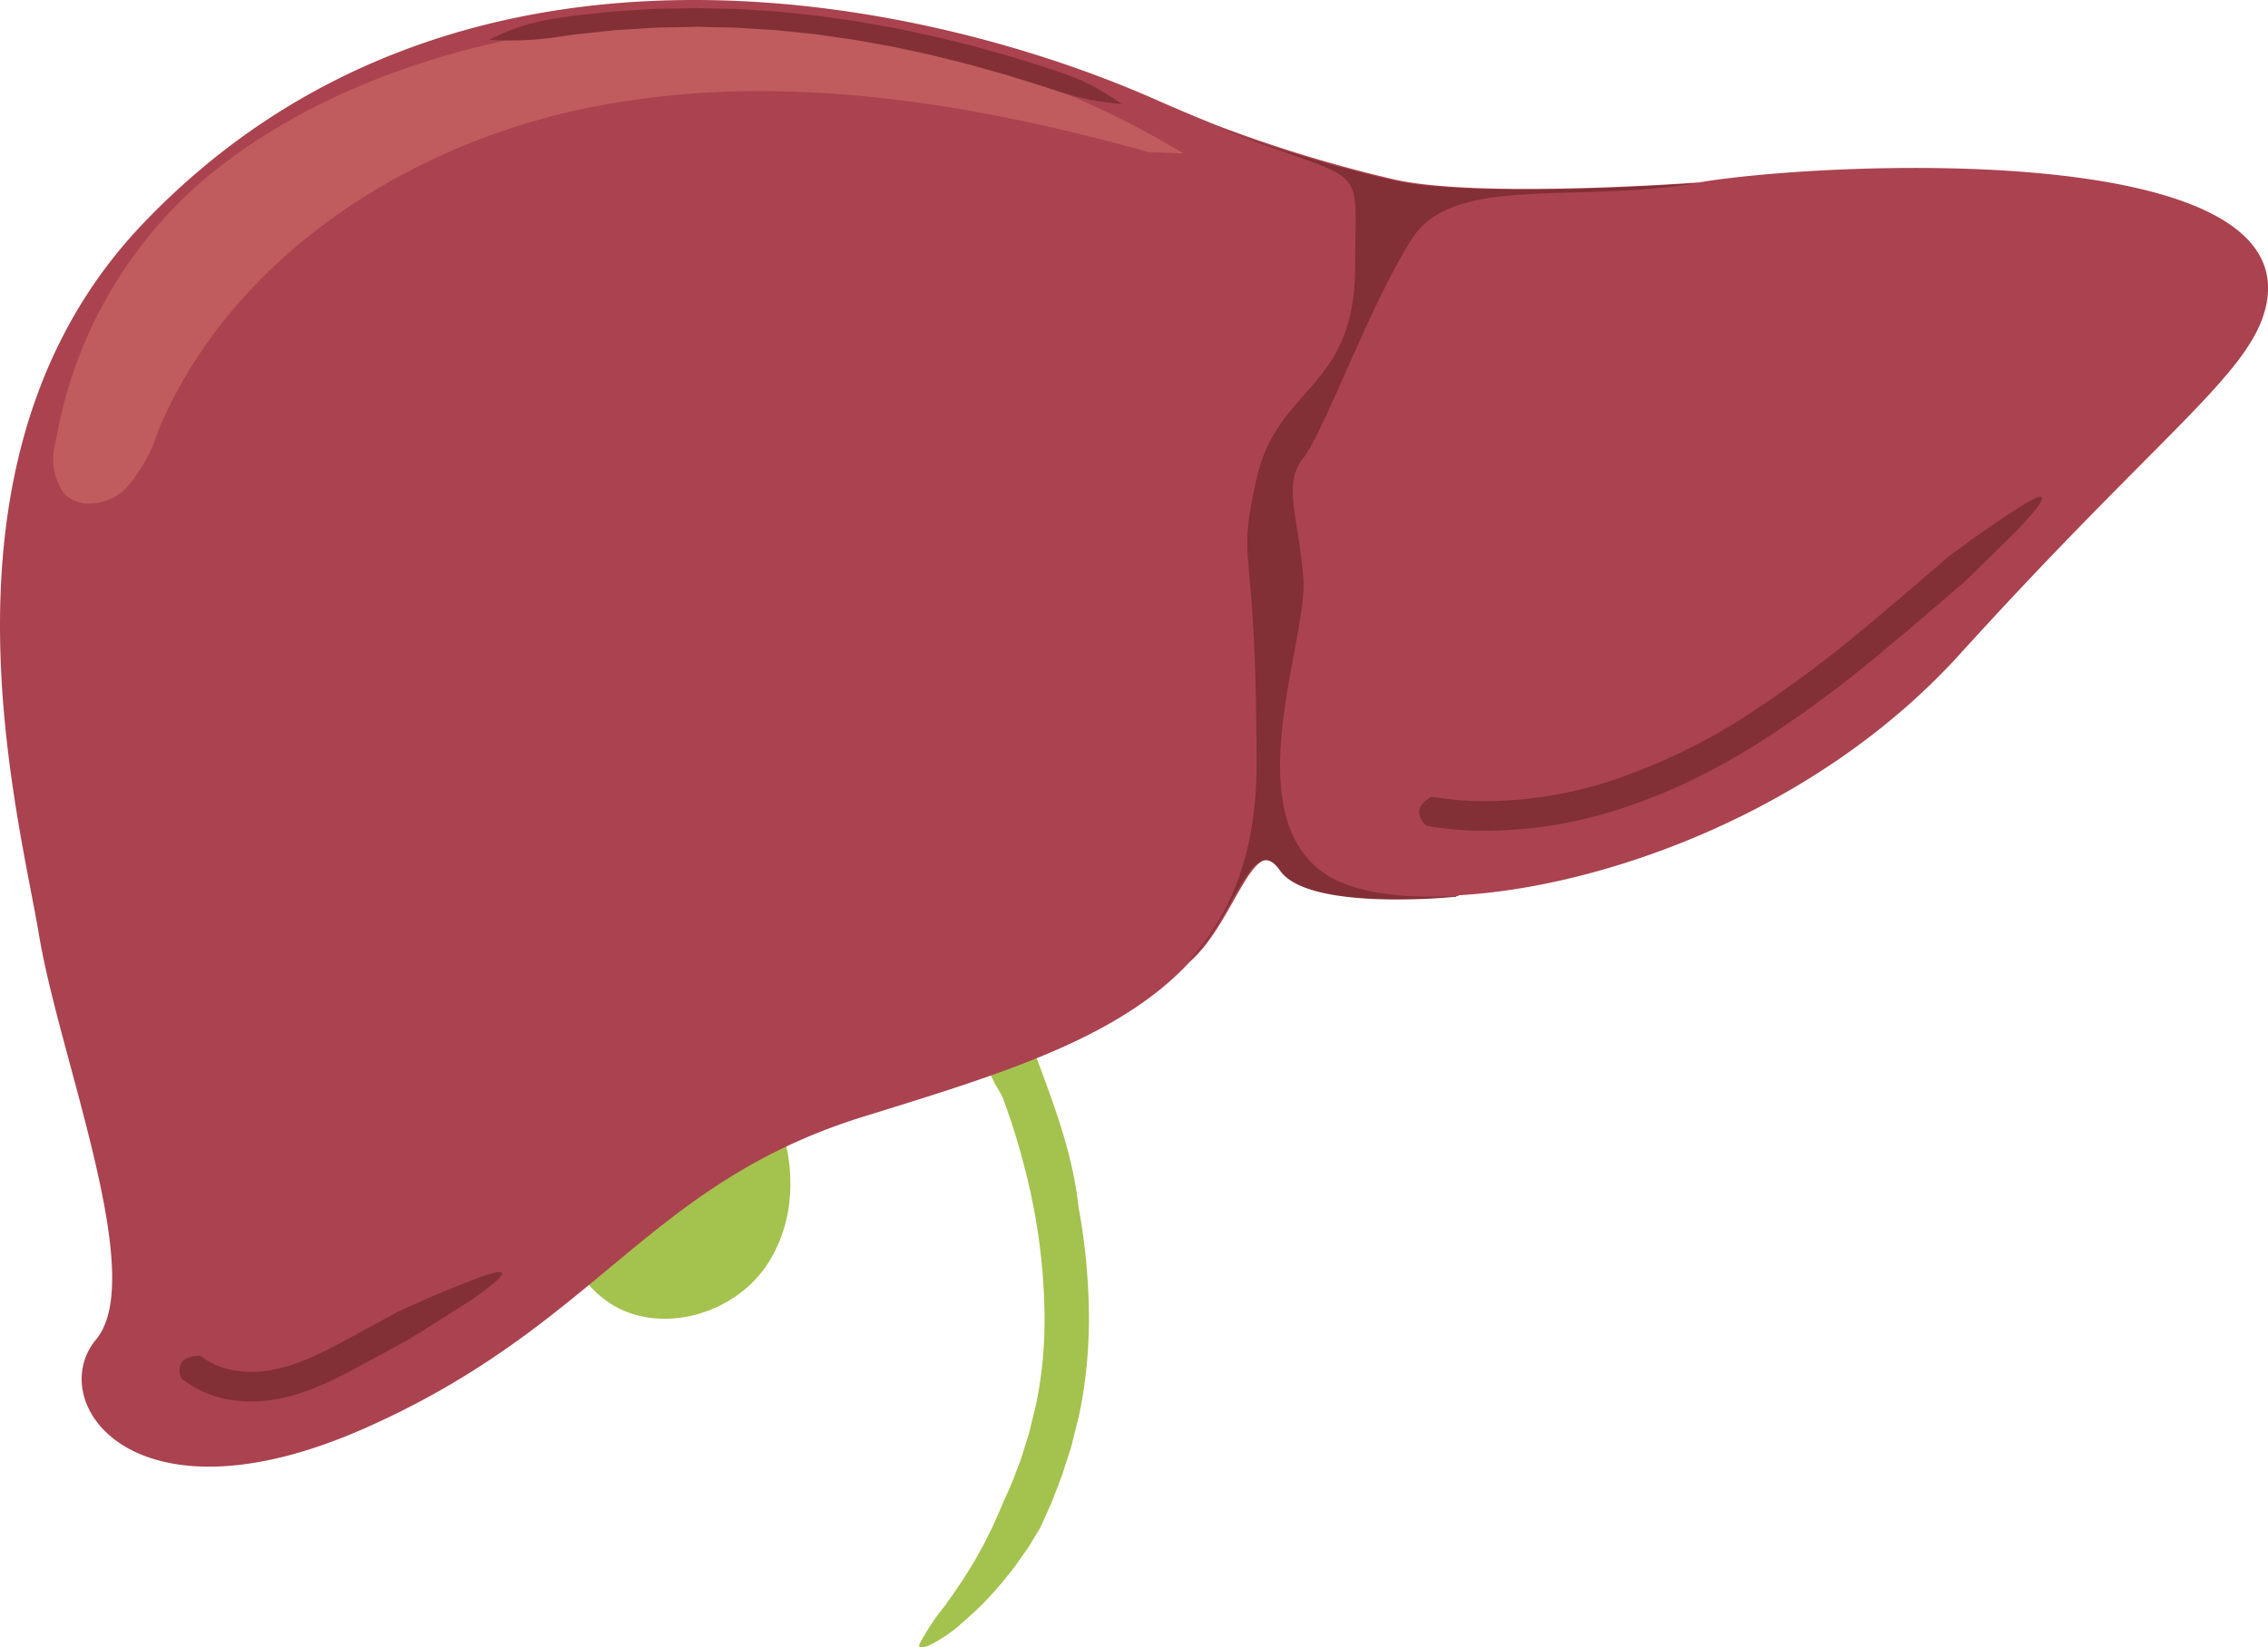 <svg xmlns="http://www.w3.org/2000/svg" xmlns:xlink="http://www.w3.org/1999/xlink" width="150.46" height="109.318" viewBox="0 0 150.46 109.318">
  <defs>
    <clipPath id="clip-path">
      <rect id="Rectangle_10722" data-name="Rectangle 10722" width="150.46" height="109.318" fill="none"/>
    </clipPath>
  </defs>
  <g id="Group_27648" data-name="Group 27648" transform="translate(0 0)">
    <g id="Group_27647" data-name="Group 27647" transform="translate(0 0)" clip-path="url(#clip-path)">
      <path id="Path_29207" data-name="Path 29207" d="M129.622,24.618c.011-.028.02-.056.031-.083a1.014,1.014,0,0,0,.423-.49c.088-.208.338-.84.616-1.377.135-.271.278-.517.387-.7l.185-.288s.02-.028.055-.075.086-.115.147-.2a6.044,6.044,0,0,1,.506-.58,5.583,5.583,0,0,1,.636-.552,3.137,3.137,0,0,1,.28-.195l.189-.128a.9.9,0,0,0,.36-.381,3.435,3.435,0,0,0,.244-.608,2.2,2.2,0,0,0-.645-.2,1.05,1.05,0,0,0-.592.134l-.234.15a3.63,3.63,0,0,0-.342.235,6.444,6.444,0,0,0-.777.676,6.994,6.994,0,0,0-.607.7l-.173.235-.063.088-.218.334c-.065.105-.14.231-.218.367-.011-.091-.021-.183-.032-.273a11.011,11.011,0,0,1-.1-1.186,3.586,3.586,0,0,1,.063-.707,2.325,2.325,0,0,0,.048-.3c0-.1.01-.19,0-.293s0-.206-.015-.332,0-.255,0-.416a1.363,1.363,0,0,0-1.243,1.074,4.354,4.354,0,0,0-.1.982,11.529,11.529,0,0,0,.105,1.327c.053.429.1.817.109,1.095s.009.451.009.451l-.006.119c0,.076-.015.183-.029.31a2.879,2.879,0,0,1-.276.893,3.1,3.1,0,0,1-.633.826c-.06.056-.119.109-.173.158s-.093.074-.136.107c-.321.164-.667.356-1.024.574l-.33.207c-.128.078-.251.163-.376.245q-.377.25-.747.517c-.5.354-.987.727-1.479,1.1-.982.758-1.968,1.54-3.009,2.243a19.089,19.089,0,0,1-3.32,1.8,24.965,24.965,0,0,1-3.623,1.2,46.115,46.115,0,0,1-6.7,1.088,7.9,7.9,0,0,0,.749-.589l.222-.2c.083-.082.181-.177.3-.289.229-.226.516-.533.882-.966a16.415,16.415,0,0,0,1.086-1.491A20.692,20.692,0,0,0,111.1,29.1c.31-.614.562-1.184.742-1.6s.283-.674.283-.674.09-.217.234-.571.337-.85.551-1.4c.425-1.108.937-2.441,1.344-3.363.434-.994.782-1.671,1.023-2.113a.327.327,0,0,0,.059-.01c.134-.034.532-.146.9-.228s.71-.145.71-.145.341-.056.719-.1.79-.071.927-.083c.254-.022.389-.238.606-.635-.226-.39-.392-.6-.669-.6-.15,0-.6.032-1.009.083s-.78.115-.78.115-.289.047-.635.119l.5-.891c.338-.6.654-1.183,1.1-1.864a8.21,8.21,0,0,0-1.816,1.308,8.693,8.693,0,0,0-1.5,1.966,25.236,25.236,0,0,0-1.281,2.576c-.424.956-.942,2.312-1.363,3.415-.211.552-.4,1.039-.54,1.388s-.228.56-.228.56-.1.254-.277.654-.419.949-.715,1.531A19.611,19.611,0,0,1,109,30.285a15.277,15.277,0,0,1-1,1.373c-.334.4-.593.677-.8.883l-.266.262-.2.18c-.666.6-1.21,1.037-1.747,1.449-.112.085-.223.168-.337.251-1.71.14-3.3.24-4.691.309-1.816.092-3.312.136-4.353.158l-1.627.027-1.628.01h-.658a5.65,5.65,0,0,0,1.444-1.2,7.079,7.079,0,0,0,1.177-2,17.781,17.781,0,0,0,.568-1.747c.124-.437.2-.709.2-.709s.064-.227.178-.582a6.455,6.455,0,0,1,.547-1.29l.1-.169c.036-.056.078-.1.116-.158a2.571,2.571,0,0,1,.256-.3,1.442,1.442,0,0,1,.146-.129,1.984,1.984,0,0,1,.161-.13l.386-.272c.519-.352,1.045-.661,1.493-.9.376-.2.714-.363,1.013-.5.021,0,.04.009.061.011a.846.846,0,0,0,.264-.016l.093-.02.128-.015.333-.039.4,0c.141,0,.287.022.43.031a5.459,5.459,0,0,1,.759.147,2.967,2.967,0,0,1,.33.094s.13.042.33.113l.345.137c.128.053.265.116.407.179.563.259,1.194.587,1.419.685A1.288,1.288,0,0,0,106,26.253c-.206-.5-.31-.774-.689-.969-.2-.1-.825-.424-1.441-.705-.154-.067-.305-.135-.448-.194l-.39-.152c-.231-.081-.381-.129-.381-.129a3.817,3.817,0,0,0-.391-.114c-.031-.01-.063-.018-.1-.027.341-.147.655-.291.959-.443.631-.313,1.221-.651,1.923-1.067a17.968,17.968,0,0,0-2.2.206,12.1,12.1,0,0,0-2.341.651A23.482,23.482,0,0,0,98,24.439a6.055,6.055,0,0,0,.075-1.01,9.264,9.264,0,0,0-.078-1.153c-.038-.3-.07-.489-.07-.489s-.05-.322-.14-.769a.42.42,0,0,0,.034-.135,2.539,2.539,0,0,1,.169-.826c.015-.04.028-.082.044-.121s.038-.077.056-.113a1.949,1.949,0,0,1,.1-.2l.109-.184a6.008,6.008,0,0,1,.456-.581c.261-.3.6-.623.705-.742.2-.218.194-.522.023-.954-.235-.017-.4-.05-.546-.047a.481.481,0,0,0-.354.135c-.109.105-.452.437-.76.79a6.86,6.86,0,0,0-.554.723l-.028.045c-.066-.24-.121-.433-.152-.541a1.936,1.936,0,0,0-.927-1.106A1.835,1.835,0,0,0,95.9,18.6c.072.288.313,1.139.5,1.913s.307,1.474.307,1.474.028.174.061.444a8.245,8.245,0,0,1,.065,1,4.575,4.575,0,0,1-.107,1.041,2.955,2.955,0,0,1-.216.606,1.9,1.9,0,0,0-.115.262c-.007.021-.012.043-.018.065l-.105.069-.418.3c-.066.043-.15.119-.223.179a2.829,2.829,0,0,0-.221.2,3.834,3.834,0,0,0-.374.434c-.055.075-.114.147-.162.223s-.092.151-.137.226a7.681,7.681,0,0,0-.652,1.536c-.123.386-.186.619-.186.619l-.2.715c-.125.434-.293,1.024-.531,1.622a5.84,5.84,0,0,1-.969,1.657,4.463,4.463,0,0,1-1.236,1c-.108.056-.2.116-.3.159l-.276.119a3.959,3.959,0,0,1-.459.168,5.756,5.756,0,0,1-.6.169c-.211.06-.419.092-.617.134l-.289.061-.282.047c-.158.026-.309.059-.46.085-1.752-.045-3.792-.121-6.024-.071-1.184.027-2.42.093-3.687.243a25.538,25.538,0,0,0-3.846.725c-.645.168-1.281.384-1.914.609-.394.154-.787.313-1.175.486.045-.1.09-.195.13-.3a3.232,3.232,0,0,0,.105-.319c.017-.065.034-.134.054-.21s.029-.162.045-.253a3.791,3.791,0,0,0,.036-.646,4.4,4.4,0,0,0-.118-.828,9.965,9.965,0,0,0-.456-1.333,4.828,4.828,0,0,1-.375-1.317c-.016-.173,0-.429,0-.638s.01-.4.025-.566c.021-.321.034-.522.034-.522s0-.043.01-.119.021-.186.036-.324.031-.3.054-.484.056-.384.088-.6a26.339,26.339,0,0,1,.73-2.826c.018-.037.047-.092.082-.159s.087-.14.137-.223a1.853,1.853,0,0,1,.177-.257,2.551,2.551,0,0,1,.206-.254c.076-.076.143-.158.217-.223l.2-.172c.121-.092.2-.148.2-.148a1.872,1.872,0,0,1,.217-.136,2.385,2.385,0,0,1,.239-.131c.092-.047.19-.1.3-.141.423-.186.953-.365,1.134-.444.326-.132,1.356-.435,1.415-.913a3.956,3.956,0,0,0-1.856-.238c-.162.061-.687.237-1.2.461-.126.053-.249.116-.363.174-.078.038-.148.078-.215.116.123-.288.239-.554.338-.812.153-.349.271-.685.4-1.008l.75-2.05c-.3.275-.586.524-.833.791-.126.131-.248.264-.368.4s-.227.276-.338.419a9.419,9.419,0,0,0-.636.943A11.16,11.16,0,0,0,71.046,23c-.048.11-.105.246-.175.41l-.224.58c-.168.445-.363,1.015-.571,1.73a24.271,24.271,0,0,0-.548,2.407c-.408-.356-.891-.771-.891-.771s-1.169-1.032-1.411-1.23c-.222-.181-1.164-.692-1.6-.552-.078.455.582,1.285.793,1.481.228.212,1.411,1.23,1.411,1.23s1.17,1.032,1.411,1.23a.473.473,0,0,0,.092.06l0,.029c-.016.145-.028.262-.036.342s-.011.126-.011.126-.015.212-.039.553c-.015.17-.02.374-.027.6a7.359,7.359,0,0,0,0,.78,5.928,5.928,0,0,0,.454,1.668,9.4,9.4,0,0,1,.408,1.171,2.611,2.611,0,0,1,.063,1.007c-.01.06-.02.115-.028.167s-.026.1-.037.141a1.941,1.941,0,0,1-.071.219,5.169,5.169,0,0,1-.51.992c-.091.153-.2.294-.289.439l-.3.418-.012.016a15.522,15.522,0,0,0-1.927,1.425c-.131.107-.253.223-.374.338l-.363.347-.343.365c-.116.121-.228.243-.331.363-.422.481-.834.965-1.227,1.457a21.5,21.5,0,0,0-2.075,3.046,13.279,13.279,0,0,0-.749,1.593c-.1.269-.2.536-.281.806-.043.134-.082.267-.116.4l-.051.2c-.009.031-.021.072-.025.093l0,.027c-.032.146-.061.287-.091.423s-.043.27-.064.395c-.028.2-.049.389-.064.558A18.365,18.365,0,0,0,58.745,47.4c-.97-1.057-2.078-1.914-3.006-2.858a5.259,5.259,0,0,1-1.755-3.192,5.328,5.328,0,0,1,.234-1.839c.175-.63.418-1.268.645-1.939a17.576,17.576,0,0,0,.555-2.077c.059-.352.135-.7.174-1.054l.07-.527.049-.526a35.583,35.583,0,0,0,.088-4.158c-.033-1.363-.1-2.7-.124-4.014-.01-.329-.006-.654-.01-.98s.01-.644.018-.964c.029-.639.067-1.273.146-1.9.018-.156.038-.311.056-.467l.074-.461c.043-.308.113-.608.172-.91.028-.152.069-.3.105-.448l.075-.3.023-.093c.028-.125.072-.242.107-.359.134-.471.3-.883.428-1.233.076-.17.143-.326.2-.462l.085-.191.081-.156c.392-.808.755-1.4,1.1-1.981.091-.141.178-.284.265-.432s.193-.277.289-.424c.05-.074.1-.148.15-.223s.11-.142.167-.216l.362-.461-.538.245c-.086.043-.177.08-.256.128l-.239.145c-.156.1-.315.194-.463.3s-.283.229-.425.352a6.64,6.64,0,0,0-1.512,2.011l-.092.173-.094.211-.227.51c-.147.384-.325.836-.471,1.346-.038.126-.085.255-.115.389l-.026.1-.081.321c-.04.159-.083.319-.113.481-.064.322-.137.645-.184.972l-.077.49c-.021.164-.04.329-.061.493-.082.66-.123,1.325-.153,2,0,.109,0,.218-.006.327a8.126,8.126,0,0,0-.915-1.484,16.292,16.292,0,0,0-1.314-1.5c-.44-.461-1.222-1.187-1.914-1.763s-1.274-1.031-1.274-1.031l-1.1-.862c-.614-.481-1.35-1.07-1.859-1.5l-.195-.167.011-.009a.934.934,0,0,0,.253-.5,14.554,14.554,0,0,0,.175-1.542c.022-.316.028-.618.031-.841s0-.367,0-.367l-.006-.367c-.007-.223-.017-.525-.044-.841a14.821,14.821,0,0,0-.2-1.54.917.917,0,0,0-.261-.493,7.637,7.637,0,0,0-.867-1.018c-.307.423-.145,1.335-.086,1.724.033.21.132.841.177,1.426.027.292.038.571.047.779s.009.34.009.34,0,.132,0,.34-.012.486-.033.779c-.031.488-.1,1.008-.136,1.29-.412-.387-.692-.677-.872-.867-.624-.667-1.11-1.186-1.566-1.693s-.906-.994-1.393-1.65a7.658,7.658,0,0,0,.639,2.151,8.018,8.018,0,0,0,1.421,2.035,23.874,23.874,0,0,0,2.1,1.977c.335.286.761.633,1.188.971-.166-.028-.336-.054-.515-.071l-.294-.034-.407-.027c-.158-.011-.342-.026-.554-.028s-.457-.017-.737-.011c-.386,0-1.035.017-1.584.063-.275.017-.525.04-.706.06l-.294.031s-.378.039-.858.1-1.061.153-1.474.229l-1.746.334c-.451.085-.779.14-1,.174-.91.145-1.6.242-2.268.314a8.852,8.852,0,0,1-2.126.018,5.223,5.223,0,0,0,2.082.885,7.383,7.383,0,0,0,2.5,0c.238-.034.584-.091,1.045-.177l1.739-.327c.4-.071.96-.162,1.421-.224s.824-.1.824-.1l.282-.026c.173-.018.412-.039.674-.054.525-.04,1.139-.055,1.5-.059.265-.007.492.007.692.01s.37.015.517.023l.378.025.271.028c.452.042.85.1,1.22.141.184.028.362.051.537.071s.34.058.508.081l.3.053c.2.154.636.506,1.128.923.668.56,1.411,1.253,1.827,1.683a16.13,16.13,0,0,1,1.227,1.392c.553.716.972,1.281,1.356,1.84.18.262.357.521.535.8.026,1.265.087,2.534.119,3.8a34.784,34.784,0,0,1-.083,4.016l-.048.5-.065.5c-.037.331-.109.655-.162.983l-.029.134a2.622,2.622,0,0,0-.5-.548,4.784,4.784,0,0,0-1.236-.7c-.288-.124-.772-.342-1.779-.76-.6-.251-1.617-.661-2.49-.992s-1.6-.593-1.6-.593-.606-.222-1.383-.494-1.73-.587-2.412-.8c-.509-.159-.939-.3-1.3-.43a.483.483,0,0,0,.027-.19,9.538,9.538,0,0,0-.135-1.05c-.075-.425-.174-.8-.174-.8s-.092-.381-.226-.792a9.977,9.977,0,0,0-.375-.989,1.671,1.671,0,0,0-1.058-.862,1.843,1.843,0,0,0-.075,1.348c.05.131.21.521.329.888s.208.707.208.707.085.341.15.722c.033.183.06.374.081.54l-.036-.016a17.982,17.982,0,0,1-2-1.012,5.935,5.935,0,0,1-1.6-1.345,4.22,4.22,0,0,0,1.019,2.037,6.148,6.148,0,0,0,2.084,1.447c.354.162.982.416,1.925.732-.331.023-.785.064-1.437.143-.429.051-1.149.152-1.755.251l-1.1.181-.947.153c-.321.051-.684.109-1.023.161l-.132-.05a2.9,2.9,0,0,1-.692-.389,7.121,7.121,0,0,1-.977-.91c-.322-.351-.625-.709-.851-.974l-.373-.439-.376-.443c-.232-.269-.547-.634-.9-1.005s-.727-.75-1.061-1.059-.623-.548-.769-.666a2.274,2.274,0,0,0-1.676-.478,2.89,2.89,0,0,0,.893,1.428c.131.114.4.338.709.627s.667.644,1,1,.639.7.866.963l.372.433.369.44c.227.269.535.636.884,1.016a9.514,9.514,0,0,0,.775.765c-.661.07-1.118.1-1.408.112-.916.043-1.623.069-2.305.091a14.683,14.683,0,0,1-2.152-.047,6.558,6.558,0,0,0,2.04.944,8.253,8.253,0,0,0,2.471.244,28.465,28.465,0,0,0,2.857-.282c.471-.064,1.122-.169,1.657-.256l.948-.159,1.1-.174c.6-.1,1.3-.191,1.714-.245,1.058-.129,1.565-.154,1.875-.174L44.52,32.5l.316-.015c.743.257,1.313.465,1.313.465s.716.26,1.577.591,1.864.736,2.458.981c1,.413,1.466.622,1.768.748.223.094.416.169.584.249.09.037.163.08.243.116s.148.08.213.123a2.28,2.28,0,0,1,.643.573,1.985,1.985,0,0,1,.12.179l.091.166c-.05.168-.1.335-.161.5-.215.639-.467,1.3-.665,2a6.53,6.53,0,0,0-.275,2.267,5.158,5.158,0,0,0,.237,1.165c.066.185.136.37.218.547a5.363,5.363,0,0,0,.271.513,8.982,8.982,0,0,0,1.382,1.741c.078.081.159.158.239.237-.185-.063-.386-.119-.595-.188l-.027-.007-.06-.016-.128-.032-.259-.064-.264-.065-.269-.05c-.181-.031-.364-.075-.551-.1l-.568-.074a16.216,16.216,0,0,0-4.887.286,21.912,21.912,0,0,0-4.873,1.65A22.588,22.588,0,0,0,40.4,48.2c-.349.217-.692.439-1.019.669-.167.11-.326.235-.486.356s-.321.238-.467.368a17.524,17.524,0,0,0-2.353,2.393,8.433,8.433,0,0,1-1.556.657,4.773,4.773,0,0,1-1.688.161,7.381,7.381,0,0,1-3.07-1.039A17.156,17.156,0,0,1,26.6,49.324a31.576,31.576,0,0,1-2.3-2.477c-.282-.334-.509-.613-.65-.8-.072-.094-.13-.167-.168-.217l-.056-.077-.18-.256c-.12-.162-.278-.411-.475-.72a26.432,26.432,0,0,1-1.376-2.582c-.47-.993-.956-2.118-1.475-3.217l.045.031a6.629,6.629,0,0,1-.743-1.965c-.064-.326-.134-.652-.181-1.016s-.1-.754-.139-1.2a13.978,13.978,0,0,1-.034-1.848,1.4,1.4,0,0,0,0-.154l.007-.081c0-.028,0-.056,0-.082.033-.609.078-1.181.109-1.66s.048-.874.055-1.137a7.889,7.889,0,0,0-.271-2.473A5.646,5.646,0,0,0,17.709,25.4a10.273,10.273,0,0,1,.168,2.126c-.007.677-.031,1.378-.066,2.3-.009.249-.027.624-.059,1.1s-.077,1.037-.112,1.677c0,.026,0,.058,0,.087v.085a1.6,1.6,0,0,0-.01.164,14.19,14.19,0,0,0,.045,2c.006.074.016.143.025.215a12.844,12.844,0,0,0-1.572-1.772,6.37,6.37,0,0,0-2.131-1.357,5.622,5.622,0,0,0-2.233-.345,10.24,10.24,0,0,1,1.8,1.14,21.316,21.316,0,0,1,1.717,1.459,12.894,12.894,0,0,1,1.73,2.043c.278.41.574.868.856,1.372s.562,1.047.831,1.615c.542,1.132,1.062,2.337,1.576,3.42.049.1.1.2.146.3l-.031-.017A10.065,10.065,0,0,0,18.5,42.24c-.163-.056-.441-.128-.679-.189s-.434-.1-.434-.1-.164-.04-.375-.078-.467-.086-.651-.113a22.963,22.963,0,0,0-2.877-.234,14.25,14.25,0,0,0-4.566.678,19.481,19.481,0,0,0,3.931.533c-.078.075-.147.146-.208.2s-.113.114-.146.151l-.053.058s-.313.329-.611.693-.609.734-.711.845a2.333,2.333,0,0,0-.538,1.345,1.858,1.858,0,0,0,1.443-.509c.134-.13.475-.538.761-.889s.554-.642.554-.642l.047-.049c.031-.033.074-.077.128-.129l.185-.179.226-.2c.081-.06.163-.124.243-.184s.163-.1.237-.153c.15-.087.276-.148.337-.181a.373.373,0,0,0,.125-.086c.374.032.808.078,1.308.151.17.027.41.064.6.1s.346.067.346.067l.4.094c.215.059.468.124.614.172a9.3,9.3,0,0,1,1.679.677,15.686,15.686,0,0,1,1.737,1.057c.056.093.112.184.164.269.212.331.383.6.513.775l.2.277.061.085.183.238c.161.212.389.493.679.839a32.68,32.68,0,0,0,2.393,2.577,18.306,18.306,0,0,0,3.4,2.621,8.571,8.571,0,0,0,3.594,1.2,5.826,5.826,0,0,0,1.388-.05,3.525,3.525,0,0,0,.43-.087l.083-.02c-.288.41-.531.769-.727,1.059-.373.56-.584.875-.584.875l-.578.872c-.372.555-.9,1.352-1.58,2.277a39.27,39.27,0,0,1-2.525,3.078,38.941,38.941,0,0,1-3.371,3.282A38.63,38.63,0,0,1,21.352,68.3c-.336.228-.681.437-1.016.654l-.505.3c-.168.1-.338.191-.506.286s-.337.18-.5.27-.335.172-.5.25l-.018.009c-.1.016-.289.054-.519.072a2.828,2.828,0,0,1-.742-.044,2.433,2.433,0,0,1-.623-.217,1.944,1.944,0,0,1-.188-.105l-.07-.042s-.023-.017-.067-.047-.1-.075-.178-.134a5.009,5.009,0,0,1-.533-.505c-.385-.418-.792-.967-.947-1.145a1.209,1.209,0,0,0-1.149-.365c-.023.526-.064.812.186,1.135.136.169.538.719,1,1.219a6.1,6.1,0,0,0,.676.629c.1.078.183.14.244.18s.094.064.094.064.036.023.1.061a2.809,2.809,0,0,0,.271.155L15.89,71l-.051.015-.311.087c-.1.025-.193.043-.28.063-.173.036-.321.075-.44.091a17.23,17.23,0,0,1-2.23.264,10.221,10.221,0,0,1-2.129-.077,5.634,5.634,0,0,0,2.039.977,6.131,6.131,0,0,0,2.533.052c.135-.018.3-.06.493-.1.1-.021.2-.042.311-.069l.345-.093a15.386,15.386,0,0,0,1.65-.563l.5-.217c.18-.074.354-.162.533-.246s.358-.172.535-.267.359-.183.535-.284.357-.2.533-.3l.531-.319c.346-.223.7-.439,1.048-.674a39.831,39.831,0,0,0,4.05-3.073,39.986,39.986,0,0,0,3.476-3.388,40.68,40.68,0,0,0,2.6-3.178c.706-.958,1.24-1.769,1.614-2.327l.578-.874s.21-.313.579-.867.9-1.341,1.6-2.246a17.542,17.542,0,0,1,2.678-2.837c.134-.12.282-.224.425-.336s.289-.222.448-.327c.308-.217.63-.425.96-.63a21.324,21.324,0,0,1,2.094-1.135,20.592,20.592,0,0,1,4.592-1.556,15.008,15.008,0,0,1,4.509-.269l.514.067c.17.018.334.059.5.087l.243.044.237.059.232.058.115.028.054.013.023.007c.251.082.492.145.7.226s.4.147.564.219l.408.185c.8.386,1.409.739,2,1.072.066.04.135.078.2.118a17.271,17.271,0,0,1,2.122,2.942A42.264,42.264,0,0,1,61.814,56.7c.107.488.185.915.251,1.216s.093.483.093.483c.08.287.153.574.226.862s.142.575.207.863c.119.5.211.992.313,1.5l.3,1.551c.006.033.013.067.02.1-.17-.188-.341-.378-.519-.562-.481-.5-.983-1-1.5-1.482s-1.059-.964-1.535-1.439a4.356,4.356,0,0,1-.31-.346l-.319-.429c-.216-.292-.435-.593-.672-.9a7.074,7.074,0,0,0-1.761-1.688,4.181,4.181,0,0,0-1.216-.516c-.414-.1-.793-.153-1.118-.238a2.507,2.507,0,0,1-.435-.151,1.454,1.454,0,0,1-.346-.226c-.12-.1-.254-.234-.417-.381a2.6,2.6,0,0,0-.627-.434,1.97,1.97,0,0,0-.836-.181,2.565,2.565,0,0,0-.763.13,5.9,5.9,0,0,0-1.189.574c-1.368.8-2.76,1.631-4.135,2.531a35.832,35.832,0,0,0-4.008,2.993,24.806,24.806,0,0,0-1.838,1.774,19.371,19.371,0,0,0-1.62,2.015c-.123.179-.249.356-.368.537l-.337.558-.169.28c-.054.094-.1.191-.156.287l-.154.288-.143.293a17.874,17.874,0,0,0-.966,2.42,22.375,22.375,0,0,0-.959,5.081,18.47,18.47,0,0,0,.242,5.165,10.8,10.8,0,0,0,.826,2.5,7.689,7.689,0,0,0,1.545,2.179c.081.077.157.162.244.232l.261.215a5.548,5.548,0,0,0,.548.4,6.193,6.193,0,0,0,1.214.6,7.02,7.02,0,0,0,2.608.408,8.214,8.214,0,0,0,2.53-.484,8.485,8.485,0,0,0,2.232-1.2,7.764,7.764,0,0,0,1.747-1.8,9.309,9.309,0,0,0,1.084-2.185,9.573,9.573,0,0,0,.484-2.321,10.846,10.846,0,0,0-.033-2.3,12.3,12.3,0,0,0-1.28-4.2c-.159-.327-.332-.614-.487-.9s-.3-.564-.417-.837a2.4,2.4,0,0,1-.238-1.495,1.517,1.517,0,0,1,.113-.308,2.106,2.106,0,0,1,.2-.3,7.863,7.863,0,0,1,.581-.627,5.448,5.448,0,0,0,.662-.775,3.23,3.23,0,0,0,.443-1,6.511,6.511,0,0,0,.148-1.887c-.021-.576-.065-1.113-.053-1.6a2.4,2.4,0,0,1,.26-1.184,1.143,1.143,0,0,1,.332-.349c.025-.021.088-.06.136-.092l.151-.1.293-.189a5.466,5.466,0,0,1,1.081-.566,1.557,1.557,0,0,1,.455-.1.662.662,0,0,1,.332.054.724.724,0,0,1,.1.048l.118.063c.081.047.159.088.239.137.159.094.315.191.467.288.3.195.595.39.869.578l1.475,1.014c.455.308.795.519,1.069.728s.478.369.617.478.206.172.206.172l.331.287c.129.113.3.276.53.489s.508.5.845.868a24.165,24.165,0,0,1,2.65,3.465c.266.413.535.866.809,1.359.134.249.281.5.412.771.069.134.137.271.208.41l.058.115c.023.043.043.071.064.108l.029.045c.036.055.072.119.109.183.1.172.193.356.287.547a.291.291,0,0,0,.018.077,44.8,44.8,0,0,1,1.4,4.516A40.536,40.536,0,0,1,67.281,86.03l-.012.643c0,.215-.02.428-.028.641-.015.428-.059.852-.092,1.276-.09.847-.2,1.691-.368,2.52-.071.416-.183.83-.286,1.246l-.154.623c-.054.207-.094.419-.164.62l-.385,1.224-.1.305c-.034.1-.076.2-.113.3l-.228.6c-.248.7-.57,1.37-.871,2.048,0,0-.011.028-.031.082s-.053.132-.1.231c-.087.2-.21.476-.358.812-.076.167-.147.353-.243.539l-.3.589c-.1.2-.2.417-.318.628l-.357.63c-.229.428-.492.831-.73,1.211l-.174.281-.178.259c-.114.169-.222.326-.32.471l-.14.207-.131.178-.2.283c-.107.152-.153.228-.12.2a15.07,15.07,0,0,0-1.817,2.717c-.031.195.168.255.658.045a9.441,9.441,0,0,0,2.3-1.594,19.911,19.911,0,0,0,1.88-1.823c.3-.336.606-.667.869-1.012l.4-.5c.131-.164.257-.326.368-.489l.633-.9c.1-.136.18-.27.256-.395s.148-.24.212-.346l.411-.673c.114-.21.2-.432.3-.647l.293-.651c.094-.219.2-.432.284-.656l.255-.666.251-.66c.042-.109.086-.218.124-.33l.107-.336L69,94.414c.076-.222.121-.452.181-.679l.169-.683c.113-.455.233-.906.315-1.376.19-.928.311-1.866.41-2.8.038-.47.086-.938.1-1.406.011-.234.027-.47.032-.7l.015-.7a41.138,41.138,0,0,0-.689-7.717c-.015-.132-.027-.262-.045-.4a25.991,25.991,0,0,0-.549-2.895c-.245-.993-.553-2-.9-3.029-.679-2.034-1.524-4.133-2.3-6.342-.213-.96-.417-1.927-.611-2.9l-.3-1.534c-.1-.515-.207-1.054-.331-1.572s-.249-1.034-.383-1.546c0,0-2.121-6.762-2.111-7.4A8.546,8.546,0,0,1,62.1,49.7c.017-.11.037-.226.056-.345s.052-.244.08-.372l0-.025c0-.017.013-.055.021-.082l.047-.177q.044-.178.1-.357c.07-.239.158-.478.25-.719a12.049,12.049,0,0,1,.683-1.448A20.217,20.217,0,0,1,65.3,43.315c.379-.473.777-.943,1.191-1.414.1-.12.207-.232.31-.341l.311-.331.332-.316c.11-.105.219-.212.34-.309A14.546,14.546,0,0,1,70.9,38.546a18.517,18.517,0,0,1,1.737-.758c.6-.212,1.2-.416,1.806-.575a24.177,24.177,0,0,1,3.665-.69c1.216-.145,2.415-.21,3.573-.237,2.314-.053,4.456.034,6.284.077s3.34.059,4.39.058l1.641-.01s.591-.009,1.641-.027,2.558-.065,4.388-.156S104,36,106.347,35.781a49.5,49.5,0,0,0,7.461-1.175,26.3,26.3,0,0,0,3.8-1.256,20.321,20.321,0,0,0,3.53-1.914c1.1-.739,2.1-1.54,3.073-2.288.487-.375.966-.738,1.443-1.079q.357-.257.714-.5c.119-.078.237-.158.356-.232l.307-.193c.11-.067.219-.131.326-.194a1.641,1.641,0,0,0,.468-.217c.037-.023.082-.05.134-.087l.105-.08a13.031,13.031,0,0,1,1.359-.6c.841-.316,1.507-.51,2.156-.69a10.816,10.816,0,0,1,2.1-.384,5.742,5.742,0,0,0-2.2-.515,6.339,6.339,0,0,0-1.861.234" transform="translate(2.017 1.748)" fill="#a4c24e"/>
      <path id="Path_29208" data-name="Path 29208" d="M112.778,12.1S98.42,13.182,92.634,11.94A91.052,91.052,0,0,1,80.741,8.323C79.53,7.84,78.164,7.271,76.62,6.588,61.813.047,30.477-7.185,9.472,14.854-5.222,30.27,1.207,53.765,2.585,62.03S9.815,84.757,6.372,88.889s2.411,12.742,17.907,5.855S42.873,78.559,57.337,74.082c8.97-2.777,16.881-5.157,21.6-10.262,3.009-2.631,4.23-8.842,6.133-6.1s11.681,1.737,11.681,1.737l.017-.049c9.542-.532,23.718-5.491,33.231-15.979,13.43-14.807,19.284-18.6,20.317-23.072,2.574-11.153-29.27-9.641-37.535-8.264" transform="translate(0 0)" fill="#aa434f"/>
      <path id="Path_29209" data-name="Path 29209" d="M73.307,56.4c-5.854-4.132-1.034-15.5-1.377-19.628s-1.378-6.2,0-7.921,4.477-10.33,7.231-14.578,10.676-2.3,18.94-3.672c0,0-14.358,1.084-20.145-.158A90.992,90.992,0,0,1,66.064,6.822c10.412,4.149,9.309,1.883,9.309,9.286,0,8.264-5.166,7.921-6.543,14.119s0,3.443,0,18.939c0,5.884-1.69,10.03-4.576,13.154h0c3.009-2.63,4.23-8.842,6.133-6.094S82.07,57.963,82.07,57.963l.017-.049c-3.929.218-7.074-.311-8.78-1.517" transform="translate(14.53 1.543)" fill="#822f35"/>
      <path id="Path_29210" data-name="Path 29210" d="M45.575,1.1c-.216,0-.43,0-.647,0C34.122,1.21,22.216,4.29,13.721,10.97A29.283,29.283,0,0,0,3.031,29.113a4,4,0,0,0,.53,3.353,2.255,2.255,0,0,0,1.717.7,3.584,3.584,0,0,0,2.353-.932,10.718,10.718,0,0,0,2.214-3.915c4.825-11.486,16.549-19.048,28.77-21.47A57.576,57.576,0,0,1,49.809,5.8c8.646,0,17.345,1.708,25.715,4.038l2.343.1A61.889,61.889,0,0,0,45.575,1.1" transform="translate(0.658 0.249)" fill="#c05c5e"/>
      <path id="Path_29211" data-name="Path 29211" d="M9.9,75.955a.216.216,0,0,1-.087-.135,1.553,1.553,0,0,1-.07-.221,1.407,1.407,0,0,1-.026-.25.865.865,0,0,1,.12-.471c.17-.287.551-.439,1.143-.478a.422.422,0,0,1,.146.017,5.017,5.017,0,0,0,2.5,1,7.2,7.2,0,0,0,2.256-.081,11.5,11.5,0,0,0,2.265-.7c.749-.313,1.49-.684,2.235-1.083l2.257-1.225,1.6-.868s2.722-1.256,4.706-2c3.324-1.335,2.283-.273.46.988.222-.074-4.455,2.85-4.455,2.85l-1.368.747L21.3,75.28c-.77.412-1.566.813-2.4,1.164a13.51,13.51,0,0,1-2.651.819,9.181,9.181,0,0,1-2.875.1A6.969,6.969,0,0,1,9.9,75.955" transform="translate(2.197 15.568)" fill="#822f35"/>
      <path id="Path_29212" data-name="Path 29212" d="M77.348,48.731a.176.176,0,0,1-.124-.07,1.221,1.221,0,0,1-.439-.792c-.018-.329.169-.69.731-1.024a.5.5,0,0,1,.158-.053c.509.1,1.028.142,1.542.206.259.027.519.036.779.054s.519.036.779.032a27.235,27.235,0,0,0,9.362-1.565,39.642,39.642,0,0,0,8.622-4.28,80.932,80.932,0,0,0,7.818-5.847c1.259-1.046,2.507-2.115,3.757-3.188l1.576-1.354s2.4-1.8,4.185-2.935c2.97-2,2.175-.745.655.869.2-.118-3.758,3.719-3.758,3.719l-1.821,1.566c-1.231,1.056-2.468,2.113-3.727,3.15a79.25,79.25,0,0,1-7.906,5.852,46.447,46.447,0,0,1-4.317,2.446,37.2,37.2,0,0,1-4.607,1.915,29.067,29.067,0,0,1-9.879,1.616c-.283,0-.566-.016-.848-.034s-.566-.029-.848-.058c-.563-.07-1.129-.115-1.687-.226" transform="translate(17.364 6.08)" fill="#822f35"/>
      <path id="Path_29213" data-name="Path 29213" d="M68.439,6.807A21.7,21.7,0,0,0,66.565,5.64c-.157-.085-.316-.169-.484-.249s-.341-.154-.522-.232c-.364-.152-.761-.3-1.211-.459L63.7,4.48,62.5,4.1l-.874-.272-.482-.15-.511-.145c-.7-.194-1.458-.416-2.25-.625l-2.447-.6-2.454-.525-2.26-.4c-.348-.067-.683-.109-1-.154L49.357,1.1c-.535-.072-.966-.141-1.267-.173L47.623.88,46.148.726C45.692.67,45.143.639,44.53.6L43.565.539c-.335-.022-.683-.048-1.042-.05L40.279.437,37.953.48c-.386,0-.769.029-1.145.053L35.7.6c-.36.025-.712.039-1.051.071l-.974.1c-.726.08-1.316.137-1.78.2l-1.036.159a13.648,13.648,0,0,0-4.388,1.414,21.469,21.469,0,0,0,4.567-.195L32.056,2.2c.455-.056,1.032-.112,1.746-.189l.954-.1c.331-.031.677-.044,1.03-.069l1.086-.069c.369-.023.743-.051,1.122-.051l2.281-.044,2.2.049c.352,0,.693.027,1.023.048l.947.06c.6.037,1.14.067,1.589.121l1.448.148.46.048c.3.032.72.1,1.243.172l.856.123c.308.044.636.086.978.152l2.223.4,2.413.519,2.412.6c.781.206,1.529.425,2.219.616l.5.142.476.148.864.267,1.186.369.639.215c.446.15.848.27,1.227.369.189.049.372.094.551.134s.352.083.526.118c.693.143,1.366.228,2.179.316" transform="translate(5.986 0.099)" fill="#822f35"/>
    </g>
  </g>
</svg>
